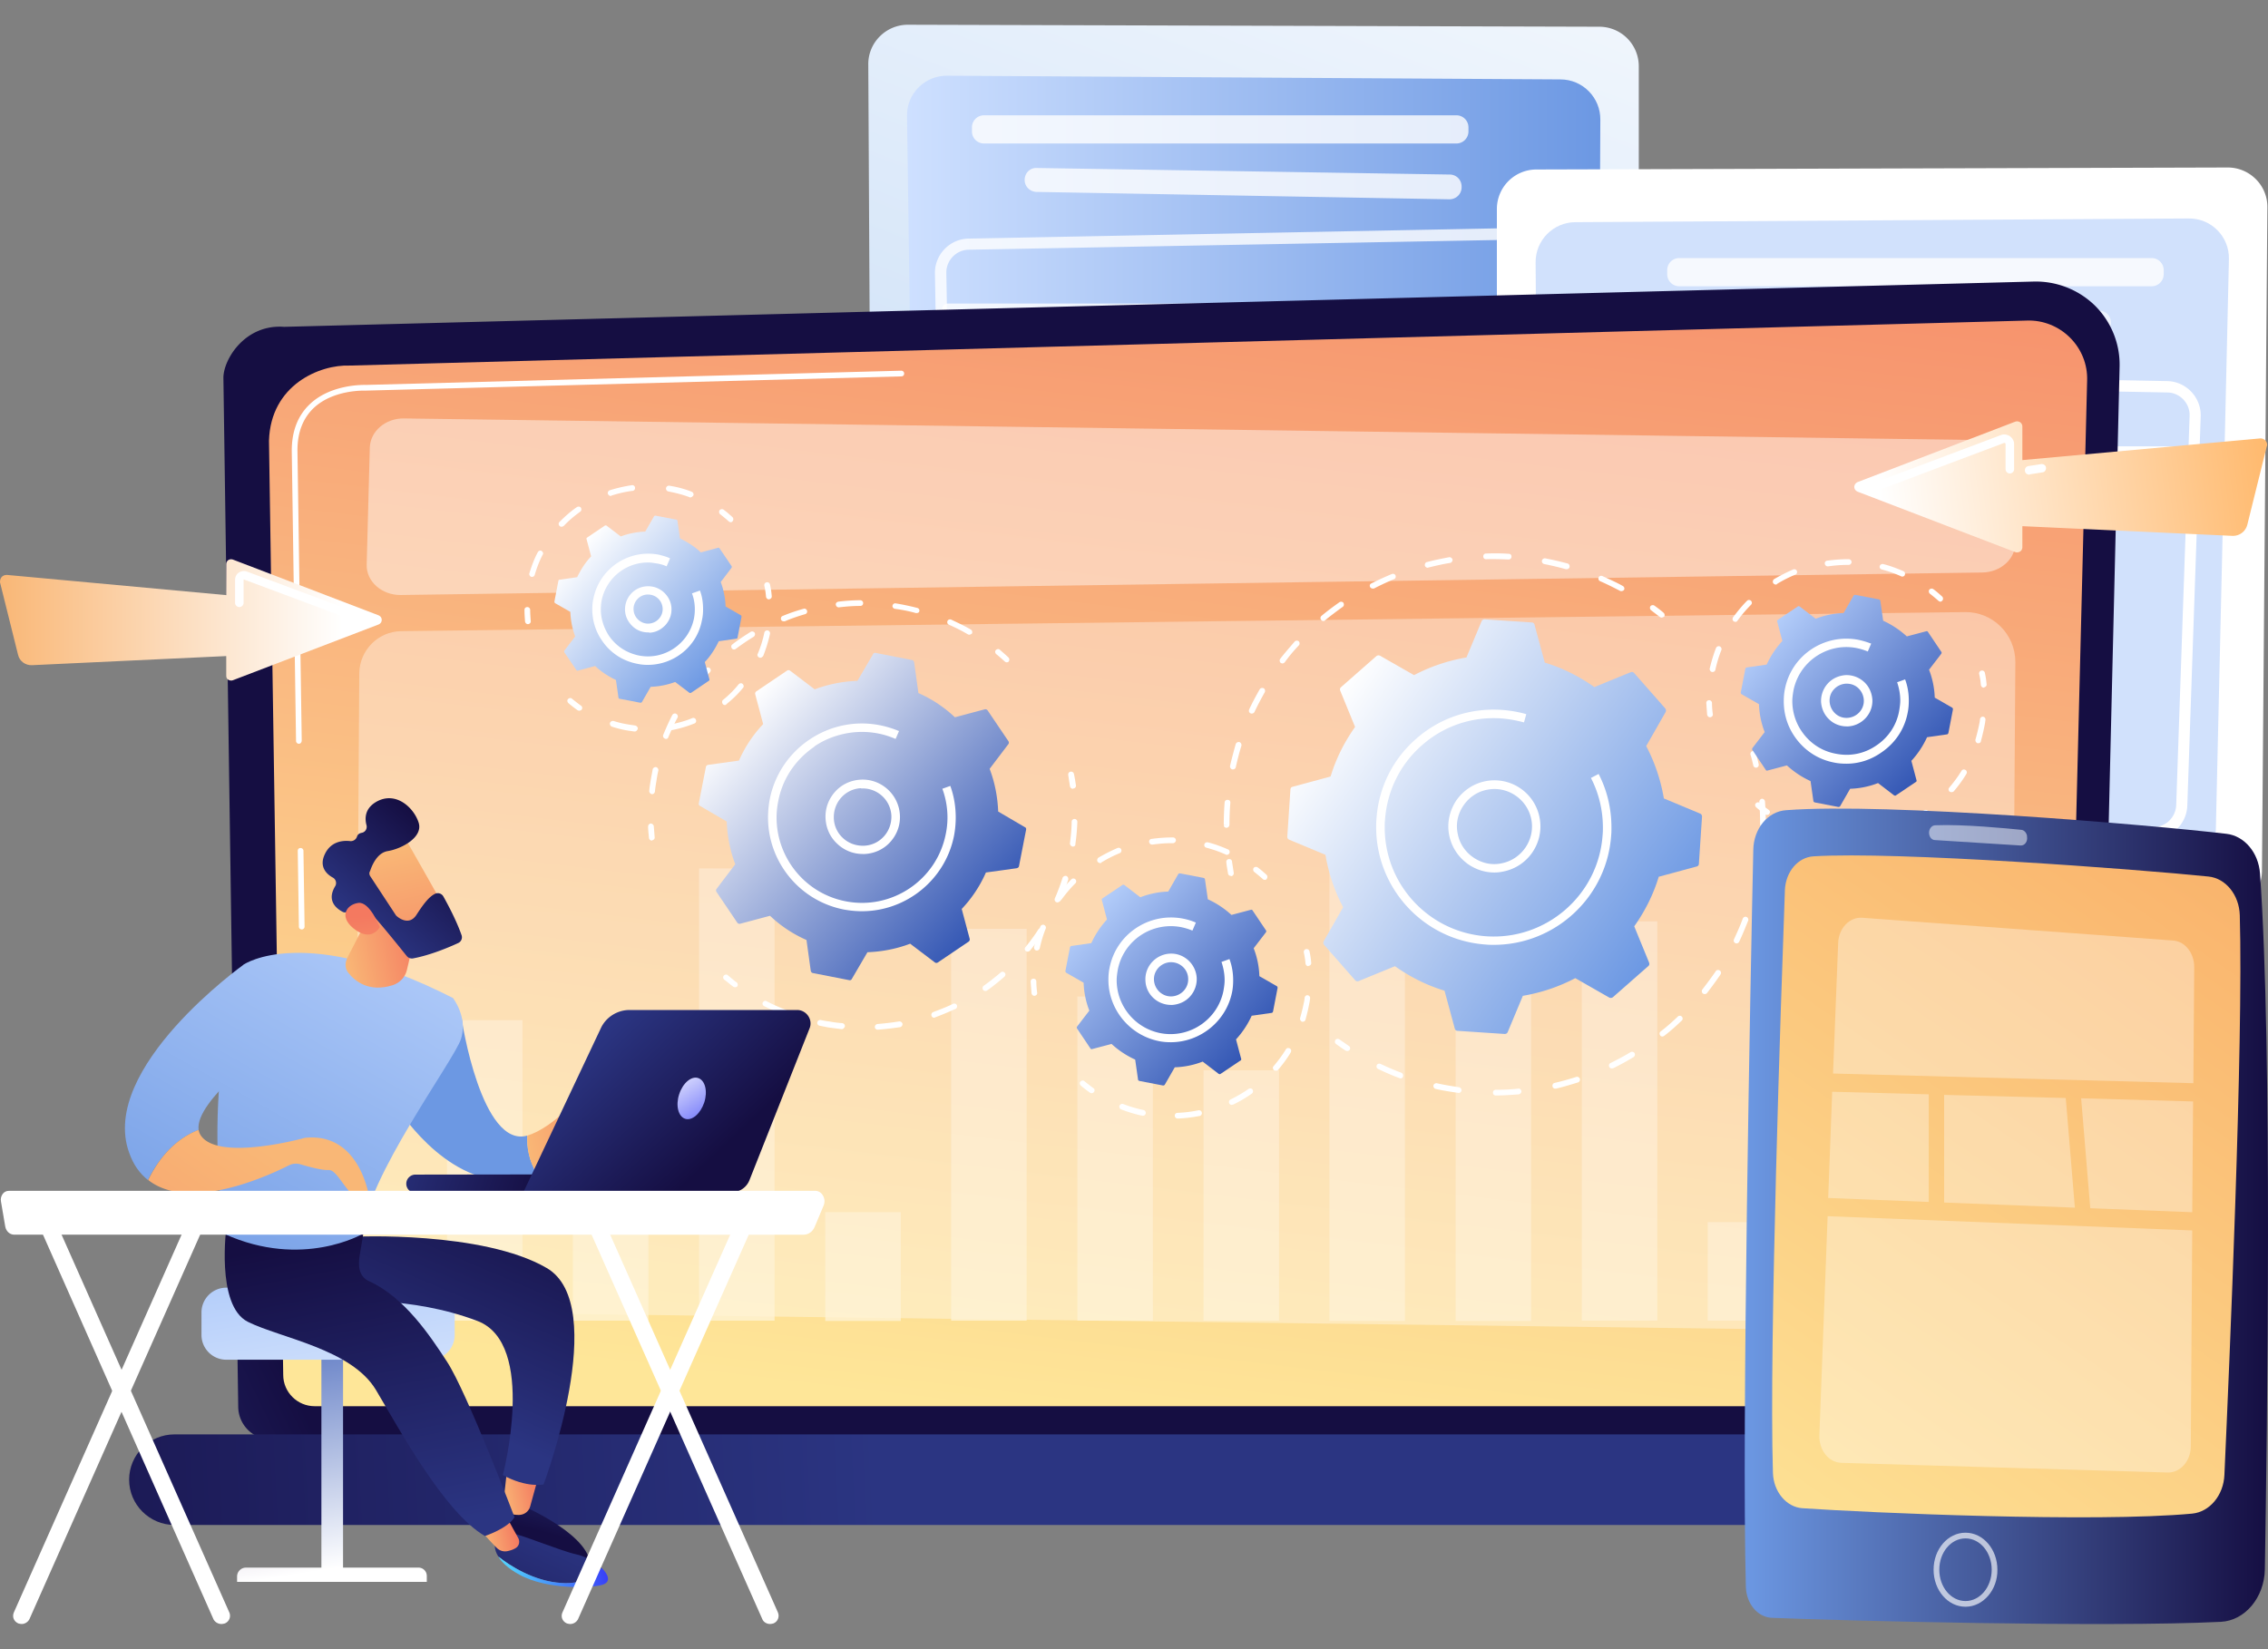 <svg xmlns="http://www.w3.org/2000/svg" width="550" height="400" fill="none"><rect width="100%" height="100%" fill="#808080" stroke="none"/><path fill="url(#a)" d="M221.546 274.773h166.265a9.58 9.58 0 0 0 9.601-9.602V16.085a9.58 9.58 0 0 0-9.601-9.601L220.165 6c-5.319 0-9.671 4.352-9.602 9.67l1.313 249.501c.069 5.319 4.352 9.602 9.67 9.602Z"/><path fill="url(#b)" d="m229.698 18.364 148.719.898c5.388 0 9.74 4.421 9.671 9.809l-1.036 223.528c0 5.319-4.283 9.602-9.533 9.671l-144.436 2.625c-5.388.069-9.878-4.214-9.947-9.602l-3.178-227.12c-.138-5.388 4.283-9.878 9.74-9.809Z"/><path fill="#fff" d="M235.707 30.867v1.036a2.918 2.918 0 0 0 2.901 2.901h114.596a2.92 2.92 0 0 0 2.902-2.9v-1.037a2.92 2.92 0 0 0-2.902-2.901H238.608a2.918 2.918 0 0 0-2.901 2.901ZM248.485 43.785c.069 1.52 1.312 2.693 2.832 2.763l100.159 1.795c1.658 0 2.971-1.312 2.971-2.9v-.208c0-1.589-1.244-2.901-2.901-2.901l-100.16-1.589c-1.658-.069-2.97 1.313-2.901 3.04ZM238.263 257.297c-4.49 0-8.22-3.661-8.289-8.151l-3.246-182.843c-.07-4.559 3.591-8.358 8.15-8.427l135.25-2.625a8.016 8.016 0 0 1 5.941 2.349c1.588 1.52 2.486 3.591 2.555 5.802l3.454 183.81a8.018 8.018 0 0 1-2.348 5.94c-1.52 1.589-3.661 2.487-5.872 2.556l-135.526 1.658c0-.069 0-.069-.069-.069Zm-8.772-191.063 3.246 182.843c.069 3.039 2.556 5.457 5.526 5.457h.069l135.526-1.658c1.52 0 2.901-.622 3.938-1.658 1.036-1.036 1.588-2.487 1.588-3.937l-3.454-183.81c0-1.45-.621-2.832-1.726-3.868a5.154 5.154 0 0 0-3.938-1.52L234.878 60.57c-3.039.069-5.457 2.625-5.387 5.664Z" opacity=".8"/><path fill="#fff" d="M377.449 76.388H229.835c-.76 0-1.382-.622-1.382-1.382 0-.76.622-1.381 1.382-1.381h147.614c.76 0 1.381.621 1.381 1.381s-.621 1.382-1.381 1.382Z" opacity=".8"/><path fill="url(#c)" d="M538.935 220.913H372.602a9.581 9.581 0 0 1-9.602-9.601v-160.6a9.581 9.581 0 0 1 9.602-9.602l167.646-.484c5.318 0 9.67 4.352 9.601 9.67l-1.312 161.016c-.069 5.318-4.352 9.601-9.602 9.601Z"/><path fill="#B3CDFA" d="m530.783 52.99-148.719.899c-5.388 0-9.74 4.42-9.671 9.808l1.037 135.043c0 5.319 4.282 9.601 9.532 9.671l144.437 2.624c5.388.069 9.877-4.213 9.947-9.601l3.177-138.565c.138-5.457-4.283-9.947-9.74-9.878Z" opacity=".6"/><path fill="#fff" d="M524.705 65.493v1.037a2.918 2.918 0 0 1-2.901 2.9H407.208a2.918 2.918 0 0 1-2.901-2.9v-1.037a2.918 2.918 0 0 1 2.901-2.9h114.596a2.918 2.918 0 0 1 2.901 2.9Z" opacity=".8"/><path fill="#fff" d="M511.927 78.41c-.069 1.52-1.313 2.695-2.833 2.764L408.935 82.97c-1.658 0-2.97-1.313-2.97-2.901v-.208c0-1.589 1.243-2.9 2.901-2.9l100.159-1.59c1.658-.069 2.971 1.313 2.902 3.04Z" opacity=".6"/><path fill="#fff" d="M522.149 203.437h-.069l-135.526-1.657c-2.21 0-4.283-.898-5.871-2.556-1.52-1.589-2.349-3.73-2.349-5.941l3.454-95.324c.069-2.21.967-4.282 2.556-5.802 1.588-1.52 3.73-2.349 5.94-2.349l135.25 2.625c4.559.07 8.22 3.868 8.151 8.427l-3.247 94.357c-.069 4.559-3.799 8.22-8.289 8.22ZM390.146 92.64a5.67 5.67 0 0 0-3.868 1.52 5.884 5.884 0 0 0-1.727 3.868l-3.454 95.324c0 1.451.553 2.902 1.589 3.938s2.417 1.658 3.937 1.658l135.526 1.657h.069c3.039 0 5.457-2.417 5.526-5.457l3.247-94.357c.069-3.039-2.418-5.595-5.457-5.595L390.215 92.64h-.069Z"/><path fill="#fff" d="M530.578 111.014H382.964c-.76 0-1.382-.621-1.382-1.381s.622-1.382 1.382-1.382h147.614c.76 0 1.381.622 1.381 1.382 0 .76-.621 1.381-1.381 1.381Z"/><path fill="url(#d)" d="M508.001 341.137c0 4.421-3.591 8.013-8.012 8.013H65.781c-4.421 0-8.013-3.592-8.013-8.013l-3.592-249.5c0-4.421 5.18-13.056 14.713-12.365l424.33-10.983a20.532 20.532 0 0 1 14.851 5.871c3.938 3.938 6.079 9.257 5.941 14.783l-6.01 252.194Z"/><path fill="url(#e)" d="M500.128 333.47c0 4.144-3.385 7.598-7.599 7.598H76.281c-4.145 0-7.599-3.385-7.599-7.598l-3.454-226.568c.415-13.608 12.365-18.512 19.618-18.236l406.716-10.913c3.868-.139 7.668 1.381 10.431 4.144 2.763 2.763 4.282 6.493 4.144 10.43l-6.009 241.143Z"/><path fill="#fff" d="M73.172 225.436a.692.692 0 0 1-.69-.691l-.277-18.374c0-.414.276-.691.69-.691.346 0 .692.277.692.691l.276 18.374a.692.692 0 0 1-.69.691ZM72.48 180.398a.692.692 0 0 1-.69-.69l-1.036-70.388c0-4.697 1.45-8.496 4.352-11.26 5.18-4.973 13.262-4.697 13.608-4.697l129.861-3.453c.346 0 .691.276.691.69 0 .415-.276.691-.691.691l-129.93 3.454c-.346 0-7.875-.276-12.641 4.283-2.556 2.486-3.869 5.871-3.869 10.223l1.036 70.319c0 .483-.276.828-.69.828Z"/><path fill="url(#f)" d="M532.317 369.872H42.295c-6.01 0-10.983-4.904-10.983-10.983 0-6.009 4.905-10.983 10.983-10.983h489.953c6.009 0 10.983 4.905 10.983 10.983 0 6.079-4.905 10.983-10.914 10.983Z"/><g fill="#fff" opacity=".6"><path d="m476.573 148.461-379.294 4.628c-5.595.069-10.085 4.628-10.154 10.223l-.967 154.729 401.467 5.112 1.105-162.604c0-6.7-5.457-12.157-12.157-12.088Z" opacity=".6"/><path d="M126.705 247.446H108.4v72.874h18.305v-72.874ZM157.237 272.521h-18.305v47.8h18.305v-47.8ZM187.836 210.628h-18.305V320.32h18.305V210.628ZM218.438 294.002h-18.305v26.387h18.305v-26.387ZM248.969 225.273h-18.305v95.048h18.305v-95.048ZM279.569 241.713h-18.305v78.607h18.305v-78.607ZM310.17 259.603h-18.305v60.717h18.305v-60.717ZM340.701 188.456h-18.305V320.39h18.305V188.456ZM371.301 202.409h-18.305V320.39h18.305V202.409ZM401.903 223.477h-18.305v96.843h18.305v-96.843ZM432.434 296.42h-18.305v23.9h18.305v-23.9ZM463.034 249.933h-18.305v70.387h18.305v-70.387Z" opacity=".8"/><path d="M480.718 106.74 97.97 101.49c-4.49-.069-8.15 3.108-8.288 7.046l-.76 28.39c-.138 4.075 3.66 7.46 8.289 7.391l383.507-5.457c4.42-.069 8.012-3.247 8.012-7.184v-17.614c-.069-4.007-3.592-7.253-8.012-7.322Z" opacity=".75"/></g><path fill="#fff" d="M425.871 186.2c-.345 0-.621-.207-.69-.552-.208-.898-.415-1.796-.691-2.625-.069-.346.138-.76.483-.829.346-.138.76.138.829.483.277.898.484 1.796.691 2.694.069.346-.138.76-.553.829h-.069ZM362.737 265.706c-.414 0-.691-.276-.691-.691 0-.414.277-.691.691-.691 1.796 0 3.661-.069 5.457-.276.414-.069.691.276.76.622a.81.81 0 0 1-.622.76c-1.865.138-3.73.276-5.595.276Zm-8.98-.622h-.069c-1.865-.276-3.73-.552-5.526-.967-.345-.069-.622-.483-.552-.829.069-.345.483-.621.828-.552 1.796.414 3.592.69 5.388.967a.808.808 0 0 1 .622.76c-.069.345-.345.621-.691.621Zm23.417-1.036c-.346 0-.622-.207-.691-.553-.069-.345.138-.759.484-.828a65.325 65.325 0 0 0 5.249-1.451c.346-.138.76.069.898.414.138.346-.069.76-.414.898-1.796.553-3.592 1.106-5.388 1.52-.069-.069-.069 0-.138 0Zm-37.508-2.487c-.069 0-.138 0-.276-.069-1.727-.621-3.454-1.381-5.181-2.21-.346-.138-.484-.553-.346-.898.139-.346.553-.484.898-.346 1.658.76 3.316 1.52 5.043 2.142.345.138.553.552.414.898 0 .276-.276.483-.552.483Zm51.185-2.417c-.277 0-.484-.138-.622-.415-.138-.345 0-.76.345-.898 1.658-.829 3.247-1.658 4.836-2.625.345-.207.76-.069.967.208.207.345.069.759-.207.967a67.737 67.737 0 0 1-4.905 2.694c-.207.069-.345.069-.414.069Zm12.295-7.737c-.207 0-.414-.069-.552-.276-.208-.276-.208-.76.138-.967 1.45-1.105 2.832-2.349 4.144-3.592a.668.668 0 0 1 .967 0 .667.667 0 0 1 0 .967c-1.381 1.312-2.763 2.556-4.213 3.661-.208.138-.346.207-.484.207Zm10.223-10.292c-.138 0-.276-.069-.414-.138-.276-.207-.346-.691-.138-.967 1.105-1.451 2.21-2.901 3.246-4.421.207-.345.622-.414.967-.207.346.207.415.621.208.967a96.135 96.135 0 0 1-3.316 4.559.784.784 0 0 1-.553.207Zm7.737-12.295c-.069 0-.207 0-.277-.07-.345-.138-.483-.552-.345-.897.76-1.658 1.52-3.316 2.141-5.043.139-.345.553-.553.898-.414.346.138.553.552.415.898-.691 1.726-1.382 3.453-2.211 5.18a.726.726 0 0 1-.621.346Zm4.766-13.746h-.138c-.346-.07-.622-.484-.553-.829.415-1.796.76-3.592.967-5.388a.81.81 0 0 1 .76-.622.81.81 0 0 1 .622.76 71.05 71.05 0 0 1-1.036 5.526c0 .345-.277.553-.622.553Zm1.658-14.437c-.415 0-.691-.277-.691-.691 0-1.865-.069-3.661-.207-5.457a.81.81 0 0 1 .621-.76c.415 0 .691.277.76.622.138 1.796.208 3.661.208 5.526 0 .414-.346.76-.691.76ZM326.679 254.93c-.138 0-.276-.069-.414-.138-.76-.483-1.52-1.036-2.28-1.589-.276-.207-.345-.621-.138-.967.207-.276.622-.345.967-.138.76.553 1.52 1.036 2.28 1.589.345.207.414.622.207.967-.207.207-.415.276-.622.276ZM298.497 212.449c-.346 0-.622-.207-.691-.552-.138-.898-.345-1.865-.415-2.763-.069-.346.208-.76.622-.76.346-.069.76.207.76.622l.414 2.693c.069.346-.207.76-.552.829-.069-.069-.069-.069-.138-.069ZM297.46 200.775c-.414 0-.69-.276-.69-.621h.69l-.69-.069c0-1.865.069-3.661.207-5.457a.66.66 0 0 1 .76-.622c.414 0 .69.345.621.76a66.757 66.757 0 0 0-.207 5.25c0 .414-.345.759-.691.759Zm1.52-14.16h-.138c-.346-.069-.622-.484-.553-.829.415-1.796.898-3.592 1.382-5.319.138-.345.483-.552.898-.483.345.138.552.483.483.898-.552 1.727-.967 3.454-1.381 5.249-.069.277-.346.484-.691.484Zm4.559-13.539c-.069 0-.207 0-.276-.069-.346-.138-.484-.552-.346-.898.76-1.658 1.658-3.315 2.556-4.904.207-.346.622-.415.967-.276.345.207.415.621.276.967a78.44 78.44 0 0 0-2.486 4.766.76.76 0 0 1-.691.414Zm7.46-12.157c-.138 0-.276-.069-.414-.138-.277-.207-.346-.691-.138-.967 1.105-1.451 2.348-2.832 3.522-4.214a.74.74 0 0 1 .967-.069.738.738 0 0 1 .069.967c-1.243 1.313-2.417 2.694-3.453 4.145-.138.138-.346.276-.553.276Zm9.947-10.292c-.207 0-.415-.069-.553-.277-.276-.276-.207-.759.069-.967 1.382-1.174 2.902-2.279 4.352-3.315.346-.207.76-.138.967.138.207.345.138.76-.138.967a100.23 100.23 0 0 0-4.283 3.246c-.069.139-.276.208-.414.208Zm72.253-7.253c-.138 0-.207 0-.345-.069-1.589-.829-3.247-1.658-4.836-2.349-.345-.138-.483-.552-.345-.898.138-.345.552-.483.898-.345 1.658.76 3.385 1.519 4.973 2.417.346.208.484.622.277.967a.876.876 0 0 1-.622.277Zm-60.303-.622a.726.726 0 0 1-.622-.345c-.207-.346-.069-.76.277-.898a79.284 79.284 0 0 1 4.973-2.28c.345-.138.76 0 .898.346.138.345 0 .759-.345.898a62.885 62.885 0 0 0-4.905 2.279h-.276Zm47.04-4.697h-.207a71.756 71.756 0 0 0-5.25-1.243.717.717 0 0 1-.552-.829.716.716 0 0 1 .829-.553c1.796.345 3.592.76 5.388 1.243.345.07.552.484.483.829-.069.346-.345.553-.691.553Zm-33.708-.345c-.277 0-.622-.208-.691-.553-.069-.345.138-.76.483-.829 1.796-.483 3.592-.829 5.388-1.174.346-.069.76.207.829.552.069.346-.207.76-.552.829-1.796.277-3.523.691-5.25 1.106-.069 0-.138.069-.207.069Zm19.617-2.004c-1.796-.069-3.661-.138-5.457-.069-.414 0-.691-.276-.691-.69 0-.415.277-.691.691-.691 1.796-.069 3.661-.069 5.526.069.415 0 .691.345.622.76 0 .345-.346.621-.691.621ZM402.937 149.798c-.138 0-.276-.069-.414-.138-.691-.553-1.451-1.106-2.141-1.658-.277-.207-.346-.691-.138-.967.207-.277.69-.346.967-.138.759.552 1.519 1.105 2.21 1.726.276.208.345.691.138.968-.207.069-.414.207-.622.207Z"/><path fill="url(#g)" d="M396.308 163.267c-.208-.276-.553-.345-.898-.207l-8.773 3.592c-3.592-2.556-7.667-4.628-12.019-5.94l-2.487-9.187c-.069-.346-.345-.553-.69-.553l-11.398-.76c-.345 0-.622.138-.76.484l-3.661 8.772a42.505 42.505 0 0 0-12.71 4.283l-8.22-4.697a.85.85 0 0 0-.898.069l-8.565 7.529c-.276.207-.345.553-.207.898l3.592 8.773c-2.556 3.592-4.628 7.667-5.941 12.019l-9.187 2.487c-.345.069-.552.345-.552.69l-.76 11.398c0 .345.138.621.483.76l8.773 3.661a42.47 42.47 0 0 0 4.283 12.709l-4.698 8.22a.848.848 0 0 0 .07.898l7.529 8.566c.207.276.552.345.898.207l8.772-3.592c3.592 2.556 7.668 4.628 12.019 5.941l2.487 9.187c.069.345.346.552.691.552l11.397.76c.346 0 .622-.138.76-.484l3.661-8.772a42.495 42.495 0 0 0 12.71-4.283l8.22 4.697a.85.85 0 0 0 .898-.069l8.565-7.529c.277-.207.346-.553.208-.898l-3.592-8.773c2.556-3.591 4.628-7.667 5.94-12.019l9.187-2.486c.346-.069.553-.346.553-.691l.76-11.398c0-.345-.138-.621-.484-.759l-8.772-3.661a42.495 42.495 0 0 0-4.283-12.71l4.697-8.22a.85.85 0 0 0-.069-.898l-7.529-8.566Z"/><path fill="#fff" d="M362.391 211.62c-2.279 0-4.421-.69-6.355-2.003-2.418-1.727-4.075-4.213-4.628-7.184-.553-2.901.138-5.871 1.796-8.358 1.727-2.417 4.214-4.075 7.184-4.628 6.079-1.105 11.881 2.901 12.986 8.98 1.105 6.079-2.901 11.881-8.98 12.986a9.38 9.38 0 0 1-2.003.207Zm-1.589-20.101c-2.417.415-4.49 1.796-5.871 3.8-1.382 2.003-1.934 4.42-1.451 6.769.415 2.418 1.796 4.49 3.799 5.871 2.004 1.382 4.421 1.935 6.77 1.451 4.904-.898 8.22-5.664 7.322-10.569-.898-4.904-5.664-8.22-10.569-7.322Z"/><path fill="#fff" d="M362.253 229.166c-.622 0-1.313 0-1.934-.07-15.059-1.036-26.594-13.607-26.594-28.459 0-.621 0-1.312.069-1.934.483-7.598 3.937-14.575 9.67-19.548 5.734-5.043 13.056-7.46 20.654-6.977 2.003.138 4.075.484 6.009 1.036l-.552 2.004c-1.796-.484-3.661-.829-5.526-.967-7.046-.484-13.884 1.795-19.203 6.493-5.319 4.628-8.496 11.121-8.98 18.166-.069.622-.069 1.175-.069 1.796 0 13.816 10.707 25.42 24.66 26.387 14.575.967 27.216-10.085 28.183-24.591.069-.621.069-1.174.069-1.796 0-4.144-.967-8.289-2.901-12.019l1.865-.967c2.072 4.007 3.108 8.427 3.108 12.986 0 .622 0 1.313-.069 1.935-1.036 14.989-13.608 26.525-28.459 26.525ZM260.159 191.312c-.345 0-.621-.276-.69-.621l-.415-2.694c-.069-.346.138-.76.553-.829.345-.069.76.138.829.552.207.898.345 1.866.483 2.763.069.346-.207.76-.622.76-.069.069-.069.069-.138.069ZM212.841 249.75c-.345 0-.691-.276-.691-.622 0-.414.277-.69.622-.759a68.504 68.504 0 0 0 5.25-.622c.345-.069.76.207.829.553.069.345-.208.759-.553.828a77.19 77.19 0 0 1-5.457.622Zm-8.703-.138h-.07c-1.105-.138-2.21-.276-3.246-.414l-2.072-.415a.716.716 0 0 1-.553-.829.715.715 0 0 1 .829-.552c.691.138 1.381.276 2.072.345 1.036.207 2.142.345 3.178.414a.752.752 0 0 1 .621.76c-.138.415-.414.691-.759.691Zm22.38-2.763a.664.664 0 0 1-.622-.484c-.138-.345.069-.759.415-.898 1.658-.621 3.315-1.243 4.835-2.003.345-.138.76 0 .898.346.138.345 0 .759-.345.898a76.546 76.546 0 0 1-4.974 2.072c-.069.069-.138.069-.207.069Zm-35.988-.553c-.069 0-.139 0-.277-.069-1.657-.621-3.315-1.381-4.973-2.21-.345-.207-.484-.622-.276-.898.207-.345.621-.484.898-.276a43.05 43.05 0 0 0 4.835 2.141c.345.138.552.553.414.898-.138.276-.345.414-.621.414Zm48.422-5.94c-.208 0-.415-.069-.553-.276-.207-.346-.138-.76.138-.968a66.294 66.294 0 0 0 4.145-3.246c.276-.276.69-.207.967.069.276.276.207.691-.069.967-1.382 1.174-2.763 2.349-4.283 3.385-.069.069-.207.069-.345.069Zm10.223-9.533c-.138 0-.277-.069-.415-.138-.276-.207-.345-.69-.069-.967 1.105-1.381 2.142-2.763 3.109-4.282.207-.346.621-.415.967-.208.345.208.414.622.207.967-.967 1.52-2.072 2.971-3.178 4.352-.207.207-.414.276-.621.276Zm7.253-11.95c-.069 0-.208 0-.277-.069-.345-.138-.483-.552-.345-.898a52.846 52.846 0 0 0 1.865-4.973c.138-.345.484-.553.898-.484.345.139.553.484.483.898a64.026 64.026 0 0 1-1.865 5.112c-.207.207-.483.414-.759.414Zm3.73-13.538h-.069a.81.81 0 0 1-.622-.76c.207-1.727.414-3.523.414-5.25 0-.414.346-.691.691-.691.415 0 .691.346.691.691-.069 1.796-.207 3.592-.484 5.388.069.414-.276.622-.621.622ZM178.235 239.458c-.138 0-.276-.069-.414-.138-.76-.553-1.451-1.175-2.211-1.727-.276-.276-.345-.691-.069-.967.276-.276.691-.346.967-.069.691.552 1.382 1.174 2.142 1.727.276.207.345.69.138.967a.786.786 0 0 1-.553.207ZM158.066 203.884c-.345 0-.622-.277-.691-.622-.069-.898-.207-1.865-.207-2.763 0-.414.276-.691.622-.76a.81.81 0 0 1 .759.622l.208 2.694c.069.345-.208.691-.622.76 0 .069 0 .069-.069.069ZM158.134 192.625h-.069a.81.81 0 0 1-.622-.76c.069-.829.208-1.727.346-2.556.138-.898.345-1.796.483-2.694.069-.345.484-.622.829-.553.346.07.622.484.553.829-.207.829-.346 1.727-.484 2.625-.138.829-.276 1.658-.345 2.487-.069.345-.346.622-.691.622Zm3.385-13.401c-.069 0-.138 0-.276-.069-.346-.138-.553-.553-.415-.898.691-1.658 1.382-3.247 2.21-4.835.208-.346.622-.484.968-.277.345.208.483.622.276.967-.829 1.52-1.52 3.109-2.211 4.698-.069.276-.276.414-.552.414Zm6.769-11.95c-.138 0-.276-.069-.414-.138-.277-.207-.346-.691-.138-.967 1.105-1.382 2.21-2.763 3.453-4.076a.668.668 0 0 1 .967 0 .667.667 0 0 1 0 .967c-1.174 1.244-2.279 2.625-3.384 3.938-.069.207-.277.276-.484.276Zm9.74-9.74c-.207 0-.415-.069-.553-.276-.207-.276-.207-.76.138-.967 1.382-1.105 2.902-2.072 4.421-3.039.346-.208.76-.069.967.207.208.345.069.76-.207.967a58.347 58.347 0 0 0-4.283 2.901.745.745 0 0 1-.483.207Zm57.056-3.592c-.138 0-.207 0-.345-.069a41.55 41.55 0 0 0-4.628-2.348c-.346-.138-.484-.553-.346-.898.139-.346.553-.484.898-.346 1.589.76 3.247 1.52 4.767 2.418.345.207.414.622.276.967-.207.138-.415.276-.622.276Zm-45.037-3.246c-.276 0-.553-.138-.622-.415-.138-.345 0-.759.415-.898a43.624 43.624 0 0 1 5.042-1.727c.346-.138.76.139.829.484.138.345-.138.76-.483.829-1.658.483-3.316 1.036-4.905 1.727h-.276Zm32.258-2.003h-.207a35.262 35.262 0 0 0-4.697-.967l-.415-.07c-.345-.069-.621-.414-.552-.759.069-.346.414-.622.76-.553l.414.069a60.33 60.33 0 0 1 4.835 1.036c.346.069.622.484.484.829 0 .207-.276.415-.622.415Zm-18.926-1.382c-.346 0-.622-.276-.691-.622-.069-.345.207-.69.621-.759 1.727-.208 3.523-.346 5.319-.346.346 0 .691.277.691.691 0 .414-.276.691-.691.691-1.727 0-3.453.138-5.18.345h-.069ZM244.135 160.643a.744.744 0 0 1-.484-.208c-.691-.621-1.381-1.243-2.072-1.795-.276-.277-.345-.691-.069-.968.276-.276.691-.345.967-.069.691.622 1.451 1.244 2.072 1.865a.74.74 0 0 1 .069.967c-.069.139-.276.208-.483.208Z"/><path fill="url(#h)" d="M239.506 172.316a.657.657 0 0 0-.691-.276l-7.253 1.934a30.857 30.857 0 0 0-8.842-5.871l-1.036-7.46c-.069-.277-.207-.484-.483-.553l-8.842-1.727c-.276-.069-.552.069-.622.276l-3.799 6.494c-3.592.138-7.114.828-10.361 2.072l-6.01-4.559a.627.627 0 0 0-.69 0l-7.46 5.042a.657.657 0 0 0-.277.691l1.934 7.253a30.877 30.877 0 0 0-5.871 8.842l-7.46 1.036c-.277.069-.484.207-.553.483l-1.727 8.842c-.069.276.069.553.277.622l6.493 3.799c.138 3.592.829 7.115 2.072 10.361l-4.559 6.01a.627.627 0 0 0 0 .69l5.042 7.461a.658.658 0 0 0 .691.276l7.253-1.934a30.857 30.857 0 0 0 8.842 5.871l1.036 7.46c.069.277.207.484.483.553l8.842 1.727c.276.069.553-.069.622-.276l3.799-6.494c3.592-.138 7.115-.828 10.361-2.072l6.01 4.559a.628.628 0 0 0 .691 0l7.46-5.042a.657.657 0 0 0 .276-.691l-1.934-7.253a30.836 30.836 0 0 0 5.871-8.842l7.46-1.036c.277-.069.484-.207.553-.483l1.727-8.842c.069-.276-.069-.553-.276-.622l-6.493-3.799c-.139-3.592-.829-7.115-2.073-10.361l4.559-6.01a.627.627 0 0 0 0-.69l-5.042-7.461Z"/><path fill="#fff" d="M209.182 207.13a8.888 8.888 0 0 1-6.009-2.348c-1.796-1.589-2.832-3.799-2.971-6.217-.138-2.418.691-4.697 2.28-6.493 1.589-1.796 3.799-2.832 6.217-2.97 4.973-.277 9.256 3.591 9.532 8.565.138 2.418-.691 4.697-2.279 6.493-1.589 1.796-3.8 2.832-6.217 2.97h-.553Zm-.414-16.992.069 1.036a6.831 6.831 0 0 0-4.835 2.279c-1.244 1.382-1.865 3.178-1.796 5.043a6.831 6.831 0 0 0 2.279 4.835c1.382 1.243 3.178 1.865 5.043 1.796a6.833 6.833 0 0 0 4.835-2.279c1.243-1.382 1.865-3.178 1.796-5.043-.207-3.868-3.523-6.769-7.322-6.562l-.069-1.105Z"/><path fill="#fff" d="M209.043 221.014c-1.451 0-2.901-.138-4.421-.414-10.845-2.141-18.374-11.674-18.374-22.311 0-1.451.138-2.902.415-4.421a22.722 22.722 0 0 1 9.67-14.506c5.043-3.385 11.121-4.628 17.062-3.454.138 0 .276.069.345.069 1.312.277 2.625.691 3.868 1.175.138.069.277.138.415.138l-.829 1.934c-1.313-.553-2.763-1.036-4.214-1.313a20.529 20.529 0 0 0-9.394.346 20.36 20.36 0 0 0-5.871 2.625l-.07.069a.148.148 0 0 0-.138.138c-4.559 3.108-7.736 7.736-8.772 13.193a19.684 19.684 0 0 0-.415 4.007c0 9.67 6.839 18.374 16.717 20.308 11.19 2.21 22.104-5.112 24.314-16.302.276-1.312.415-2.694.415-4.006 0-2.349-.415-4.767-1.244-6.977l1.934-.691c.898 2.487 1.313 5.043 1.313 7.668 0 1.45-.138 2.97-.415 4.42-2.141 10.776-11.673 18.305-22.311 18.305ZM481.064 166.79c-.346 0-.622-.276-.691-.622a18.06 18.06 0 0 0-.415-2.693c-.069-.346.139-.76.553-.829.345-.069.76.138.829.552.207.898.345 1.865.414 2.763.069.346-.207.691-.621.76 0 .069 0 .069-.069.069ZM449.359 203.815a.692.692 0 0 1-.691-.691c0-.414.276-.691.691-.691a31.468 31.468 0 0 0 5.042-.621c.345-.069.76.138.829.552.069.346-.138.76-.553.829a65.89 65.89 0 0 1-5.318.622s.069 0 0 0Zm-8.359-.691h-.138c-1.727-.345-3.454-.898-5.111-1.52-.346-.138-.553-.552-.415-.898.138-.345.553-.552.898-.414a30.737 30.737 0 0 0 4.905 1.451.716.716 0 0 1 .552.828c-.138.277-.414.553-.691.553Zm21.483-2.694c-.276 0-.484-.138-.622-.414-.138-.346 0-.76.346-.898 1.519-.76 2.97-1.589 4.351-2.556.346-.207.76-.138.967.138.208.345.139.76-.138.967a30.374 30.374 0 0 1-4.559 2.694c-.138.069-.207.069-.345.069Zm10.776-8.289c-.139 0-.346-.069-.484-.138-.276-.276-.345-.691-.069-.967 1.105-1.313 2.141-2.694 2.97-4.076.208-.345.622-.414.967-.207.346.207.415.622.208.967-.898 1.52-2.004 2.971-3.109 4.283-.138.069-.345.138-.483.138Zm6.493-11.881h-.207c-.346-.138-.553-.483-.484-.898a49.63 49.63 0 0 0 1.036-4.352c0-.207.069-.414.069-.621.069-.346.415-.622.76-.553.345.069.622.415.553.76 0 .207-.069.414-.069.622a54.263 54.263 0 0 1-1.037 4.559c0 .276-.276.483-.621.483ZM428.497 197.667c-.138 0-.277-.069-.415-.138-.759-.553-1.519-1.106-2.21-1.727-.276-.277-.345-.691-.069-.967.276-.277.691-.346.967-.069.691.552 1.381 1.105 2.141 1.657.346.208.415.622.138.967-.069.139-.345.277-.552.277ZM414.681 173.974c-.345 0-.622-.276-.691-.622-.069-.898-.138-1.865-.207-2.832 0-.414.277-.69.691-.69.345 0 .691.276.691.69 0 .898.069 1.796.207 2.694.069.346-.207.691-.622.76h-.069ZM415.303 162.991h-.138c-.346-.069-.622-.484-.553-.829.415-1.727.898-3.385 1.52-4.974.138-.345.552-.552.898-.414.345.138.552.553.414.898-.621 1.52-1.105 3.177-1.45 4.766-.069.346-.346.553-.691.553Zm5.526-12.157c-.138 0-.276-.07-.414-.139-.277-.207-.346-.621-.139-.967 1.037-1.381 2.142-2.763 3.385-4.006a.668.668 0 0 1 .967 0 .668.668 0 0 1 0 .967 33.739 33.739 0 0 0-3.246 3.799.571.571 0 0 1-.553.346Zm9.809-9.049a.823.823 0 0 1-.622-.346c-.207-.345-.069-.76.207-.967a41.55 41.55 0 0 1 4.628-2.348c.346-.138.76 0 .898.345s0 .76-.345.898a30.529 30.529 0 0 0-4.49 2.28c-.069.138-.138.138-.276.138Zm30.669-1.934c-.069 0-.207 0-.276-.07a29.282 29.282 0 0 0-4.697-1.657c-.346-.069-.622-.484-.484-.829.069-.346.484-.553.829-.484 1.658.415 3.316 1.036 4.905 1.727.345.138.483.553.345.898-.069.276-.345.415-.622.415Zm-18.098-2.487c-.345 0-.621-.276-.69-.622-.069-.345.207-.76.621-.76 1.589-.207 3.178-.345 4.697-.345h.484c.414 0 .691.345.691.691 0 .345-.346.69-.691.69h-.414c-1.52 0-3.04.139-4.559.346h-.139ZM470.562 145.929a.745.745 0 0 1-.483-.207c-.691-.622-1.382-1.174-2.072-1.727-.277-.207-.346-.691-.138-.967.207-.276.69-.345.967-.138.759.553 1.45 1.174 2.141 1.796a.74.74 0 0 1 .069.967c-.138.138-.276.276-.484.276Z"/><path fill="url(#i)" d="M467.523 153.251a.332.332 0 0 0-.414-.138l-4.697 1.243a21.812 21.812 0 0 0-5.734-3.799l-.69-4.835c0-.138-.139-.276-.346-.346l-5.733-1.105c-.138 0-.345.069-.414.207l-2.418 4.214a20.382 20.382 0 0 0-6.769 1.382l-3.869-2.971c-.138-.069-.345-.138-.483 0l-4.836 3.247a.332.332 0 0 0-.138.414l1.244 4.697a21.787 21.787 0 0 0-3.799 5.734l-4.836.69c-.138 0-.276.139-.345.346l-1.105 5.733c0 .138.069.345.207.415l4.213 2.417c.07 2.349.553 4.628 1.382 6.77l-2.97 3.868c-.069.138-.138.345 0 .483l3.246 4.836c.069.138.277.207.415.138l4.697-1.244a21.801 21.801 0 0 0 5.733 3.8l.691 4.835c0 .138.138.276.345.345l5.734 1.105c.138 0 .345-.069.414-.207l2.418-4.213a20.387 20.387 0 0 0 6.769-1.382l3.868 2.97c.138.069.346.139.484 0l4.835-3.246c.138-.069.207-.276.138-.415l-1.243-4.697a21.823 21.823 0 0 0 3.799-5.733l4.835-.691c.138 0 .277-.138.346-.345l1.105-5.733c0-.139-.069-.346-.207-.415l-4.214-2.418a20.411 20.411 0 0 0-1.381-6.769l2.97-3.868c.069-.138.138-.346 0-.484l-3.247-4.835Z"/><path fill="#fff" d="M447.836 176.184c-1.52 0-3.039-.553-4.145-1.589-1.243-1.105-1.934-2.625-2.072-4.282a6.306 6.306 0 0 1 1.589-4.49c1.105-1.244 2.625-1.934 4.282-2.073a6.306 6.306 0 0 1 4.49 1.589c1.244 1.105 1.934 2.625 2.073 4.283.207 3.454-2.487 6.355-5.872 6.562h-.345Zm0-10.361h-.207a4.28 4.28 0 0 0-2.902 1.381c-.759.829-1.105 1.865-1.036 2.97a4.281 4.281 0 0 0 1.382 2.902c.829.759 1.865 1.105 2.97 1.036 2.28-.138 4.076-2.073 3.937-4.352a4.28 4.28 0 0 0-1.381-2.901c-.76-.691-1.727-1.036-2.763-1.036Z"/><path fill="#fff" d="M447.767 185.233c-.967 0-2.003-.069-2.97-.276-4.007-.76-7.391-3.04-9.671-6.424-1.727-2.556-2.556-5.457-2.556-8.428 0-.967.069-2.003.277-2.97 1.588-8.22 9.601-13.539 17.821-11.95.967.207 1.934.484 2.832.829.069 0 .138.069.276.069l-.828 1.934a15.377 15.377 0 0 0-2.694-.829c-3.869-.76-7.599.277-10.5 2.487a13.084 13.084 0 0 0-4.835 7.805c-.138.829-.276 1.727-.276 2.556 0 2.556.759 5.112 2.21 7.253 1.934 2.901 4.904 4.905 8.358 5.526 3.454.691 6.908 0 9.809-2.003 2.901-1.934 4.904-4.904 5.526-8.358.138-.829.276-1.727.276-2.556 0-1.52-.276-2.97-.76-4.421l1.934-.691c.622 1.658.898 3.385.898 5.112 0 .967-.069 2.003-.276 2.97-.76 4.007-3.039 7.391-6.424 9.671-2.556 1.796-5.457 2.694-8.427 2.694ZM317.284 234.346c-.345 0-.621-.277-.69-.622a18.316 18.316 0 0 0-.415-2.694c-.069-.345.138-.76.553-.829.345-.069.76.138.829.553.207.898.345 1.865.414 2.763.069.345-.207.69-.622.76-.069 0-.069.069-.069.069ZM285.578 271.301a.693.693 0 0 1-.691-.691c0-.415.277-.691.691-.691a31.467 31.467 0 0 0 5.043-.621c.345-.07.759.138.828.552.07.345-.138.76-.552.829a34.923 34.923 0 0 1-5.319.622Zm-8.427-.691h-.138c-1.727-.345-3.454-.898-5.112-1.52-.345-.138-.553-.552-.414-.898.138-.345.552-.552.898-.414a30.589 30.589 0 0 0 4.904 1.45.717.717 0 0 1 .553.829c-.069.346-.346.553-.691.553Zm21.551-2.625c-.276 0-.483-.138-.621-.414-.138-.346 0-.76.345-.898 1.52-.76 2.97-1.589 4.352-2.556.345-.207.76-.138.967.138.207.345.138.76-.138.967a30.474 30.474 0 0 1-4.559 2.694c-.138 0-.277.069-.346.069Zm10.707-8.289c-.138 0-.345-.069-.483-.138-.277-.276-.346-.691-.07-.967 1.106-1.313 2.142-2.694 2.971-4.076.207-.345.621-.414.967-.207.345.207.414.622.207.967-.898 1.52-2.003 2.97-3.108 4.283-.07.069-.277.138-.484.138Zm6.562-11.881h-.207c-.345-.138-.553-.483-.484-.898.415-1.451.76-2.901 1.037-4.352 0-.207.069-.414.069-.621.069-.346.414-.622.759-.553.346.069.622.414.553.76 0 .207-.069.414-.069.622a54.145 54.145 0 0 1-1.036 4.558.663.663 0 0 1-.622.484ZM264.718 265.153c-.139 0-.277-.069-.415-.138-.76-.553-1.52-1.105-2.21-1.727-.277-.276-.346-.691-.069-.967.276-.276.69-.345.967-.069.69.553 1.381 1.105 2.141 1.658.345.207.414.622.138.967-.138.207-.345.276-.552.276ZM250.834 241.53c-.346 0-.622-.277-.691-.622-.069-.898-.138-1.865-.207-2.832 0-.414.276-.691.69-.691.415 0 .691.277.691.691 0 .898.069 1.796.207 2.694.069.345-.207.691-.621.76h-.069ZM251.455 230.547h-.138c-.345-.069-.622-.484-.552-.829.414-1.727.898-3.385 1.519-4.973.138-.346.553-.553.898-.415.346.138.553.553.415.898-.622 1.52-1.106 3.178-1.451 4.766-.069.277-.345.553-.691.553Zm5.526-12.157c-.138 0-.276-.069-.414-.138-.276-.208-.345-.622-.138-.968 1.036-1.381 2.141-2.763 3.384-4.006a.67.67 0 0 1 .968 0 .668.668 0 0 1 0 .967 33.645 33.645 0 0 0-3.247 3.799c-.138.208-.345.346-.553.346Zm9.809-9.049a.825.825 0 0 1-.622-.346c-.207-.345-.069-.759.208-.967a41.548 41.548 0 0 1 4.628-2.348c.345-.138.76 0 .898.345.138.346 0 .76-.346.898a30.578 30.578 0 0 0-4.49 2.28c0 .138-.138.138-.276.138Zm30.739-2.003c-.069 0-.208 0-.277-.069a29.122 29.122 0 0 0-4.697-1.658c-.345-.069-.621-.484-.483-.829.069-.346.483-.553.829-.484 1.657.415 3.315 1.036 4.904 1.727.345.138.483.553.345.898-.138.276-.414.415-.621.415Zm-18.167-2.487c-.346 0-.622-.276-.691-.622-.069-.345.207-.76.622-.76 1.588-.207 3.177-.345 4.697-.345h.483c.415 0 .691.345.691.691 0 .345-.345.691-.691.691h-.414c-1.52 0-3.039.138-4.559.345h-.138ZM306.715 213.416a.748.748 0 0 1-.484-.207c-.69-.622-1.381-1.174-2.072-1.727-.276-.207-.345-.69-.138-.967.207-.276.691-.345.967-.138.76.553 1.451 1.174 2.141 1.796a.738.738 0 0 1 .069.967c-.069.207-.276.276-.483.276Z"/><path fill="url(#j)" d="M303.746 220.807c-.069-.138-.276-.207-.415-.138l-4.697 1.243a21.823 21.823 0 0 0-5.733-3.799l-.691-4.835c0-.138-.138-.276-.345-.345l-5.733-1.106c-.139 0-.346.069-.415.208l-2.417 4.213a20.388 20.388 0 0 0-6.77 1.382l-3.868-2.971c-.138-.069-.345-.138-.484 0l-4.835 3.247a.332.332 0 0 0-.138.414l1.243 4.698a21.806 21.806 0 0 0-3.799 5.733l-4.835.691c-.138 0-.276.138-.346.345l-1.105 5.733c0 .138.069.346.207.415l4.214 2.417a20.393 20.393 0 0 0 1.382 6.77l-2.971 3.868c-.069.138-.138.345 0 .484l3.247 4.835a.332.332 0 0 0 .414.138l4.698-1.243a21.79 21.79 0 0 0 5.733 3.799l.691 4.835c0 .138.138.276.345.345l5.733 1.106c.138 0 .346-.069.415-.208l2.417-4.213a20.393 20.393 0 0 0 6.77-1.382l3.868 2.971c.138.069.345.138.483 0l4.836-3.247c.138-.069.207-.276.138-.414l-1.244-4.698a21.785 21.785 0 0 0 3.8-5.733l4.835-.691c.138 0 .276-.138.345-.345l1.105-5.733c0-.138-.069-.346-.207-.415l-4.213-2.417a20.393 20.393 0 0 0-1.382-6.77l2.97-3.868c.069-.138.139-.345 0-.484l-3.246-4.835Z"/><path fill="#fff" d="M283.99 243.74c-3.316 0-6.079-2.556-6.217-5.871-.207-3.454 2.487-6.355 5.871-6.563 3.454-.207 6.355 2.487 6.562 5.872a6.302 6.302 0 0 1-1.588 4.49c-1.105 1.243-2.625 1.934-4.283 2.072h-.345Zm0-10.361h-.208c-2.279.138-4.075 2.072-3.937 4.351.138 2.28 2.072 4.076 4.352 3.938 2.279-.138 4.075-2.073 3.937-4.352-.069-2.21-1.934-3.937-4.144-3.937Z"/><path fill="#fff" d="M283.92 252.789c-.967 0-1.934-.069-2.901-.276-7.184-1.451-12.226-7.806-12.226-14.852 0-.967.069-1.934.276-2.901 1.589-8.22 9.602-13.538 17.822-11.95 1.036.207 2.003.484 2.97.898.069 0 .069.069.138.069l-.829 1.934a15.377 15.377 0 0 0-2.694-.828c-4.282-.829-8.496.483-11.466 3.246a13.009 13.009 0 0 0-3.938 7.046c-.138.829-.276 1.727-.276 2.556 0 6.147 4.352 11.604 10.569 12.848 7.045 1.381 13.953-3.247 15.334-10.293.139-.829.277-1.657.277-2.555 0-1.52-.277-2.971-.76-4.421l1.934-.691c.622 1.658.898 3.385.898 5.112 0 .967-.069 2.003-.276 2.97-1.451 7.046-7.737 12.088-14.852 12.088ZM186.456 145.376c-.345 0-.621-.276-.691-.621a18.18 18.18 0 0 0-.414-2.694c-.069-.346.138-.76.553-.829.345-.069.759.138.828.552.208.898.346 1.865.415 2.763.069.415-.207.76-.691.829.069 0 .069 0 0 0ZM153.921 177.427h-.069l-1.45-.207c-1.382-.207-2.694-.553-4.007-.967-.345-.138-.552-.484-.483-.898.138-.345.483-.553.898-.484 1.243.415 2.555.691 3.868.898.483.069.967.139 1.381.208a.808.808 0 0 1 .622.759c-.138.415-.414.691-.76.691Zm8.911-.345c-.345 0-.622-.207-.691-.553-.069-.345.138-.76.553-.829 1.727-.345 3.523-.829 5.18-1.519.346-.138.76 0 .898.414.139.345 0 .76-.414.898a30.081 30.081 0 0 1-5.388 1.589h-.138Zm12.986-6.079c-.207 0-.414-.069-.552-.276-.208-.276-.208-.76.069-.967a24.724 24.724 0 0 0 3.799-3.799c.276-.277.691-.346.967-.069.276.276.345.69.069.967-1.174 1.45-2.556 2.763-4.006 3.937a.382.382 0 0 1-.346.207Zm8.566-11.466c-.07 0-.208 0-.277-.069-.345-.139-.552-.553-.345-.898.691-1.658 1.243-3.385 1.589-5.112a.716.716 0 0 1 .828-.553c.346.07.622.415.553.829a34.75 34.75 0 0 1-1.658 5.388c-.207.207-.414.415-.69.415ZM140.452 172.385c-.138 0-.276-.069-.415-.138-.759-.553-1.519-1.105-2.21-1.727-.276-.276-.345-.691-.069-.967.276-.276.691-.346.967-.069.691.552 1.381 1.105 2.141 1.658.346.207.415.621.208.967-.139.138-.415.276-.622.276ZM128.018 151.386c-.345 0-.621-.276-.69-.621-.069-.898-.139-1.865-.139-2.832 0-.415.277-.691.691-.691.346 0 .691.276.691.691 0 .898.069 1.796.138 2.694.069.345-.207.69-.622.759h-.069ZM129.054 139.92h-.208c-.345-.138-.552-.484-.483-.829.552-1.796 1.174-3.523 2.072-5.181.207-.345.622-.483.898-.276.345.207.484.622.276.898-.829 1.589-1.45 3.247-1.934 4.904a.662.662 0 0 1-.621.484Zm7.114-12.157a.624.624 0 0 1-.483-.208.668.668 0 0 1 0-.967c1.312-1.312 2.694-2.555 4.213-3.592.346-.207.76-.138.968.139.207.345.138.759-.139.967-1.45 1.036-2.763 2.141-4.006 3.453-.207.139-.414.208-.553.208Zm31.222-7.115c-.069 0-.138 0-.207-.069-1.658-.622-3.384-1.036-5.111-1.382a.716.716 0 0 1-.553-.829.717.717 0 0 1 .829-.552c1.796.276 3.661.76 5.388 1.45.345.138.552.553.414.898-.207.277-.483.484-.76.484Zm-19.272-.346c-.276 0-.552-.207-.69-.483-.138-.345.069-.76.414-.898 1.727-.553 3.592-.967 5.388-1.243.345-.07.76.207.76.621.069.346-.207.76-.622.76-1.727.207-3.454.622-5.18 1.174.069.069 0 .069-.07.069ZM177.199 126.658a.742.742 0 0 1-.483-.208 45.744 45.744 0 0 0-2.073-1.726c-.276-.208-.345-.691-.138-.968.207-.276.691-.345.967-.138.76.553 1.451 1.175 2.142 1.796a.74.74 0 0 1 .069.967c-.138.208-.277.277-.484.277Z"/><path fill="url(#k)" d="M174.507 133.012c-.069-.138-.207-.207-.414-.138l-4.145 1.105c-1.45-1.381-3.177-2.486-5.042-3.384l-.622-4.283a.297.297 0 0 0-.276-.276l-5.043-.967a.527.527 0 0 0-.345.138l-2.142 3.73a18.911 18.911 0 0 0-5.94 1.174l-3.454-2.625a.44.44 0 0 0-.414 0l-4.283 2.901c-.138.069-.207.208-.138.415l1.105 4.144c-1.381 1.451-2.487 3.178-3.385 5.043l-4.282.622c-.138 0-.277.138-.277.276l-.967 5.042c0 .139.069.277.138.346l3.731 2.141a18.918 18.918 0 0 0 1.174 5.941l-2.625 3.453a.442.442 0 0 0 0 .415l2.901 4.282c.069.139.207.208.415.139l4.144-1.106c1.451 1.382 3.178 2.487 5.043 3.385l.621 4.283c0 .138.138.276.277.276l5.042.967a.532.532 0 0 0 .346-.138l2.141-3.73a18.94 18.94 0 0 0 5.94-1.174l3.454 2.625a.442.442 0 0 0 .415 0l4.282-2.902c.138-.069.207-.207.138-.414l-1.105-4.145c1.382-1.45 2.487-3.177 3.385-5.042l4.283-.622a.297.297 0 0 0 .276-.276l.967-5.043a.527.527 0 0 0-.138-.345l-3.73-2.141a18.913 18.913 0 0 0-1.175-5.941l2.625-3.454a.44.44 0 0 0 0-.414l-2.901-4.283Z"/><path fill="#fff" d="M157.169 153.389c-1.381 0-2.694-.483-3.73-1.451-1.105-1.036-1.796-2.348-1.865-3.868-.138-3.108 2.211-5.733 5.319-5.871 1.52-.069 2.901.414 4.075 1.45 1.106 1.037 1.796 2.349 1.865 3.869.07 1.519-.414 2.901-1.45 4.075-1.036 1.105-2.349 1.796-3.868 1.865-.139-.069-.208-.069-.346-.069Zm0-9.187h-.207c-1.934.069-3.454 1.796-3.316 3.73a3.525 3.525 0 0 0 1.175 2.418c.69.621 1.588.967 2.555.898a3.523 3.523 0 0 0 2.418-1.175c.622-.69.967-1.588.898-2.555a3.524 3.524 0 0 0-1.174-2.418 3.542 3.542 0 0 0-2.349-.898Z"/><path fill="#fff" d="M157.101 161.264a11.72 11.72 0 0 1-2.625-.276c-3.523-.691-6.562-2.694-8.566-5.734-1.519-2.21-2.279-4.835-2.279-7.46 0-.898.069-1.727.276-2.625 1.451-7.253 8.496-12.019 15.818-10.637.07 0 .139 0 .277.069.829.207 1.588.414 2.348.76.069 0 .069.069.138.069l-.828 1.934c-.76-.346-1.52-.553-2.349-.691-.484-.069-.898-.138-1.382-.207-5.664-.415-10.844 3.454-12.019 9.118-.138.76-.207 1.45-.207 2.21 0 2.211.691 4.421 1.934 6.355 1.727 2.556 4.283 4.214 7.253 4.835 6.148 1.244 12.157-2.832 13.401-8.979.138-.76.207-1.451.207-2.211 0-1.312-.207-2.625-.691-3.868l1.934-.691c.553 1.451.76 2.971.76 4.559 0 .898-.069 1.727-.276 2.625-1.174 6.424-6.839 10.845-13.124 10.845Z"/><path fill="url(#l)" d="M425.18 206.177c-.691 31.498-2.832 140.223-1.796 178.767.138 4.075 2.901 7.391 6.424 7.46 17.269.691 80.542 2.349 108.724.967 5.872-.276 10.569-5.871 10.707-12.71.553-33.087 1.865-126.132-1.174-168.751-.346-5.112-3.799-9.187-8.151-9.671-18.789-2.21-82.338-7.598-106.722-5.733-4.49.276-7.943 4.49-8.012 9.671Z"/><path fill="url(#m)" d="M432.846 215.847c-.898 25.42-3.868 110.106-2.901 141.397.138 4.559 3.247 8.29 7.115 8.566 16.094 1.105 70.94 3.523 94.564 1.312 4.214-.414 7.598-4.421 7.806-9.394 1.174-25.972 4.628-104.787 3.73-135.733-.138-4.905-3.385-8.98-7.599-9.395-17.407-1.795-75.706-6.147-95.738-4.904-3.799.207-6.77 3.73-6.977 8.151Z"/><path fill="#fff" d="M476.641 389.71c-4.283 0-7.737-4.007-7.737-8.98 0-4.974 3.454-8.98 7.737-8.98 4.282 0 7.736 4.006 7.736 8.98.069 4.904-3.454 8.98-7.736 8.98Zm0-16.578c-3.523 0-6.355 3.384-6.355 7.598 0 4.213 2.832 7.598 6.355 7.598 3.523 0 6.355-3.385 6.355-7.598 0-4.214-2.832-7.598-6.355-7.598Z" opacity=".65"/><path fill="#fff" d="M467.799 201.963c0 .967.621 1.796 1.45 1.796 4.076.276 15.542.967 20.723 1.312 1.036.069 1.796-.967 1.589-2.141v-.207c-.138-.76-.691-1.382-1.382-1.451-3.454-.345-13.953-1.381-20.861-1.105-.828 0-1.519.829-1.519 1.796Z" opacity=".5"/><g fill="#fff" opacity=".8"><path d="m471.459 291.671 31.706 1.243-2.211-26.594-29.495-.76v26.111ZM506.896 293.053l24.729.967.207-26.87-27.146-.76 2.21 26.663ZM531.9 262.728l.207-28.183c0-3.384-2.21-6.216-5.111-6.424l-75.431-5.526c-3.039-.207-5.664 2.556-5.802 6.079l-1.243 31.706 87.38 2.348ZM467.729 265.422l-23.416-.621-.967 25.765 24.383.967v-26.111ZM443.208 294.987l-2.003 53.119c-.138 3.592 2.279 6.631 5.319 6.7l79.16 2.348c3.039.07 5.595-2.763 5.595-6.354l.346-52.36-88.417-3.453Z" opacity=".42"/></g><path fill="url(#n)" d="M83.19 325.858h-5.25v56.78h5.25v-56.78Z"/><path fill="url(#o)" d="M57.563 383.674h45.935v-1.451a2.005 2.005 0 0 0-2.003-2.003h-41.86a2.152 2.152 0 0 0-2.14 2.142v1.312h.068Z"/><path fill="url(#p)" d="M48.86 323.786a6.014 6.014 0 0 0 6.009 6.009h49.389a6.014 6.014 0 0 0 6.009-6.009v-5.457a6.014 6.014 0 0 0-6.009-6.01h-49.39a6.014 6.014 0 0 0-6.009 6.01v5.457Z"/><path fill="url(#q)" d="M127.052 365.369s16.993 7.322 16.026 14.92c0 0-17.545-3.385-20.654-8.358-3.108-5.043-1.381-7.944-1.381-7.944l6.009 1.382Z"/><path fill="url(#r)" d="m122.909 357.011-.829 7.46a2.473 2.473 0 0 0 1.588 2.625c.553.207 1.244.345 2.142.345 1.312 0 2.417-.829 2.763-2.072l1.658-6.009-7.322-2.349Z"/><path fill="url(#s)" d="M85.815 299.954s31.223-1.45 46.765 7.599c15.541 9.049-.76 52.497-.76 52.497s-4.076.898-9.878-2.279c0 0 8.358-31.844-6.148-37.37-16.302-6.217-33.087-4.697-33.087-4.697l3.108-14.852v-.898Z"/><path fill="url(#t)" d="M139.625 376.973c-3.523-.759-14.091-5.111-15.68-5.111-1.589.069-3.868 2.487-3.868 2.487s-.415 1.312.76 3.177c2.694 2.141 8.565 6.01 15.334 6.424 4.974.345 8.013-1.658 9.74-3.592-1.52-1.45-3.937-2.901-6.286-3.385Z"/><path fill="url(#u)" d="M136.171 383.95c-6.77-.414-12.641-4.283-15.335-6.424.76 1.243 2.21 2.832 5.042 4.352 6.839 3.868 18.236 3.316 20.447 2.418 1.796-.691 1.243-2.349-.415-4.007-1.727 2.003-4.697 4.007-9.739 3.661Z"/><path fill="url(#v)" d="M116.346 370.48c.207.898 2.694 3.523 4.144 4.973a2.826 2.826 0 0 0 2.625.76c.622-.138 1.313-.345 1.865-.69.898-.484 1.174-1.589.691-2.487l-3.661-6.631-5.664 4.075Z"/><path fill="url(#w)" d="M54.939 297.329s-2.694 19.341 5.18 23.279c7.875 3.937 25.144 6.562 31.084 16.578 5.94 10.016 16.648 29.702 26.387 35.367 0 0 5.526-1.796 7.184-4.559 0 0-11.536-30.325-16.371-37.716-4.144-6.355-10.292-15.611-18.927-19.548-2.486-1.105-2.694-3.799-2.21-6.493l.829-4.904-33.156-2.004Z"/><path fill="url(#x)" d="M127.882 275.432c-11.052 3.178-15.957-27.906-15.957-28.666l-16.923 19.825s10.085 17.752 25.351 19.617c3.868.484 7.114-.207 9.877-1.45-2.003-3.385-2.486-6.632-2.348-9.326Z"/><path fill="url(#y)" d="M148.328 265.209c-4.835-2.003-8.911 2.004-8.911 2.004-4.766 4.904-8.565 7.322-11.536 8.219-.138 2.694.277 6.01 2.349 9.326 5.941-2.694 9.394-8.22 10.845-10.983.483-.967 1.727-1.382 2.694-.898 1.036.483 2.072 1.243 2.141 2.279.138 2.003 2.556 2.142 2.556 1.382s-1.865-4.697-1.865-4.697 5.526 3.522 7.667 4.904c2.142 1.381 4.007-.898 4.007-.898s-5.112-8.634-9.947-10.638Z"/><path fill="url(#z)" d="M59.152 233.918s14.851-10.154 50.701 8.151c0 0 3.661 4.697 1.934 9.947-1.727 5.25-23.002 33.847-23.83 47.247 0 0-14.576 8.566-33.433.07 0 0-6.286-35.367 4.628-65.415Z"/><path fill="url(#A)" d="m90.03 221.001-5.872 11.467c-.553 1.174-.484 2.556.345 3.523 1.589 2.003 4.974 4.766 10.707 2.97 1.727-.553 3.04-1.934 3.454-3.661l3.039-12.848-11.674-1.451Z"/><path fill="url(#B)" d="M48.169 274.051c-1.036-6.977 17.476-20.515 17.476-20.515l-6.493-19.618s-35.229 25.144-27.838 45.659c1.036 2.97 2.625 5.112 4.56 6.631 3.798-7.667 8.84-10.845 12.295-12.157Z"/><path fill="url(#C)" d="M73.933 275.985s-20.86 5.802-25.213-.553a3.422 3.422 0 0 1-.552-1.381c-3.454 1.312-8.496 4.49-12.227 12.157 9.947 7.806 29.012-.967 34.193-3.592.829-.414 1.865-.483 2.763-.207 1.865.553 5.042 1.45 6.838 1.381 2.625-.138 5.388 9.257 9.878 6.908-.069 0-2.072-16.164-15.68-14.713Z"/><path fill="url(#D)" d="M97.559 202.212c.276.207 10.983 19.272 10.983 19.272l-10.983 5.872-12.848-16.509s8.703-12.227 12.848-8.635Z"/><path fill="url(#E)" d="m89.822 212.574 6.078 9.256c.07.138.139.207.277.345.621.553 3.039 2.349 4.766-.207 1.52-2.349 2.97-4.421 4.559-5.181a1.547 1.547 0 0 1 2.003.622c.967 1.727 3.108 5.664 4.421 9.394a1.532 1.532 0 0 1-.829 1.934c-2.21 1.037-6.838 2.971-10.983 3.73a1.625 1.625 0 0 1-1.45-.552c-1.728-2.141-6.977-8.704-8.704-10.361-1.658-1.52-4.56-.76-5.733-.346-.415.138-.83.138-1.175-.069-1.312-.691-3.937-2.556-1.796-6.148a1.505 1.505 0 0 0-.552-2.141c-1.52-.829-3.385-2.625-1.934-5.664 1.45-3.109 4.352-3.385 6.147-3.178.76.069 1.451-.414 1.658-1.105.138-.414.415-.76 1.105-.898.898-.138 1.451-1.036 1.175-1.934-.415-1.658-.346-3.937 2.28-5.526 4.765-2.832 9.186 1.312 10.361 4.904 1.243 3.592-4.076 6.424-7.46 6.977-2.556.414-3.8 3.385-4.283 4.835-.277.415-.207.898.069 1.313Z"/><path fill="url(#F)" d="M92.102 224.869s-2.418-6.217-5.181-5.872c-2.763.346-4.835 3.178-1.243 6.148 4.42 3.592 6.424-.276 6.424-.276Z"/><path fill="url(#G)" d="M100.598 289.317h.138l48.767-.069c1.174 0 2.21-.967 2.21-2.21 0-1.175-.967-2.211-2.21-2.211l-48.767.069c-1.175 0-2.21.967-2.21 2.211a2.2 2.2 0 0 0 2.072 2.21Z"/><path fill="url(#H)" d="M193.298 244.97h-40.617c-2.97 0-5.733 1.727-6.976 4.421l-18.789 39.788h50.494a4.647 4.647 0 0 0 4.352-2.971l14.575-36.817c.829-2.072-.76-4.421-3.039-4.421Z"/><path fill="url(#I)" d="M164.699 265.417c-.898 2.763-.207 5.387 1.45 5.94 1.658.553 3.73-1.243 4.628-3.937.898-2.763.208-5.388-1.45-5.941-1.658-.552-3.73 1.175-4.628 3.938Z"/><path fill="#fff" d="M186.734 393.897c.276 0 .552-.069.829-.138 1.036-.415 1.519-1.589 1.105-2.625l-42.965-96.775c-.414-1.036-1.658-1.451-2.694-1.036-1.036.414-1.52 1.589-1.105 2.625l42.965 96.774c.276.691 1.036 1.175 1.865 1.175Z"/><path fill="#fff" d="M138.312 393.897c.76 0 1.52-.484 1.866-1.175l42.964-96.774c.415-1.036 0-2.142-1.105-2.625-1.036-.415-2.279 0-2.694 1.036l-42.965 96.775c-.414 1.036 0 2.141 1.106 2.625.276.069.552.138.828.138ZM53.695 393.897c.276 0 .552-.069.829-.138a2.01 2.01 0 0 0 1.105-2.625l-42.965-96.775c-.415-1.036-1.658-1.451-2.694-1.036-1.036.414-1.52 1.589-1.105 2.625l42.896 96.774c.345.691 1.105 1.175 1.934 1.175Z"/><path fill="#fff" d="M5.273 393.897c.76 0 1.52-.484 1.865-1.175l42.965-96.774c.415-1.036 0-2.142-1.105-2.625-1.036-.415-2.28 0-2.694 1.036L3.34 391.134c-.414 1.036 0 2.141 1.105 2.625.277.069.553.138.83.138Z"/><path fill="#fff" d="M.23 291.389c-.137-.622.07-1.313.415-1.796.346-.484.898-.76 1.52-.76h195.552c.76 0 1.451.414 1.866 1.174.414.691.483 1.589.138 2.418l-2.142 5.111c-.483 1.175-1.519 1.935-2.694 1.935H3.477c-1.105 0-2.003-.829-2.21-2.004L.23 291.389Z"/><path fill="url(#J)" d="M.363 139.996c.345-.414.829-.552 1.312-.552l53.189 4.904v-7.529c0-.415.207-.76.483-.967.345-.208.69-.277 1.105-.139l35.367 13.539c.483.207.76.622.76 1.105 0 .484-.277.898-.76 1.106l-35.367 13.538c-.345.139-.76.07-1.105-.138-.345-.207-.483-.552-.483-.967v-4.766l-47.11 2.21c-1.589.07-3.04-.967-3.385-2.555L.018 141.309c-.07-.415.069-.967.345-1.313Z"/><path fill="#fff" d="M87.259 150.979c-.138 0-.276 0-.345-.069l-27.769-10.361c-.069 0-.069.069-.069.138v5.526c0 .553-.483 1.036-1.036 1.036a1.062 1.062 0 0 1-1.036-1.036v-5.526c0-.76.345-1.45.898-1.796.622-.414 1.312-.483 1.934-.276l27.768 10.361c.553.207.83.829.622 1.313-.138.414-.553.69-.967.69Z"/><path fill="url(#K)" d="M549.421 106.9a1.628 1.628 0 0 0-1.451-.552l-57.54 5.249v-8.15c0-.415-.207-.829-.552-1.037a1.396 1.396 0 0 0-1.175-.138l-38.198 14.644c-.484.208-.829.691-.829 1.175 0 .552.345.967.829 1.174l38.198 14.644c.415.138.829.069 1.175-.138.345-.208.552-.622.552-1.036v-5.112l50.909 2.349c1.727.069 3.246-1.037 3.661-2.763l4.697-18.927c.207-.415.069-.967-.276-1.382Z"/><path fill="#fff" d="M455.686 118.781c-.414 0-.829-.276-.967-.691-.207-.552.069-1.105.622-1.312l29.91-11.259c.69-.277 1.519-.138 2.141.276.622.415 1.036 1.174 1.036 1.865v6.148c0 .552-.484 1.036-1.036 1.036a1.062 1.062 0 0 1-1.036-1.036v-6.148s-.069-.138-.138-.207c-.069 0-.139-.069-.277 0l-29.909 11.259c-.139.069-.208.069-.346.069ZM492.088 115.12c-.484 0-.967-.345-1.036-.898-.069-.553.276-1.105.829-1.174l3.108-.484c.553-.069 1.105.276 1.174.829.069.553-.276 1.105-.829 1.174l-3.108.484c0 .069-.069.069-.138.069Z"/><defs><linearGradient id="a" x1="388.917" x2="137.483" y1="-80.76" y2="574.075" gradientUnits="userSpaceOnUse"><stop stop-color="#fff"/><stop offset="1" stop-color="#78ACEA"/></linearGradient><linearGradient id="b" x1="219.865" x2="388.038" y1="141.625" y2="141.625" gradientUnits="userSpaceOnUse"><stop stop-color="#CEE0FF"/><stop offset="1" stop-color="#6C98E3"/></linearGradient><linearGradient id="c" x1="531.715" x2="258.868" y1="38.533" y2="370.785" gradientUnits="userSpaceOnUse"><stop stop-color="#fff"/><stop offset="1" stop-color="#fff"/></linearGradient><linearGradient id="d" x1="-6.213" x2="63.553" y1="354.632" y2="320.785" gradientUnits="userSpaceOnUse"><stop stop-color="#2B3582"/><stop offset="1" stop-color="#150E42"/></linearGradient><linearGradient id="e" x1="267.544" x2="313.908" y1="345.712" y2="-39.37" gradientUnits="userSpaceOnUse"><stop stop-color="#FEE698"/><stop offset="1" stop-color="#F47960"/></linearGradient><linearGradient id="f" x1="213.289" x2="-51.27" y1="362.778" y2="376.593" gradientUnits="userSpaceOnUse"><stop stop-color="#2B3582"/><stop offset="1" stop-color="#150E42"/></linearGradient><linearGradient id="g" x1="321.445" x2="403.396" y1="171.933" y2="229.025" gradientUnits="userSpaceOnUse"><stop stop-color="#fff"/><stop offset="1" stop-color="#6C98E3"/></linearGradient><linearGradient id="h" x1="179.885" x2="238.439" y1="171.616" y2="224.633" gradientUnits="userSpaceOnUse"><stop stop-color="#fff"/><stop offset="1" stop-color="#3457B4"/></linearGradient><linearGradient id="i" x1="428.803" x2="466.835" y1="152.766" y2="187.201" gradientUnits="userSpaceOnUse"><stop stop-color="#B3CDFA"/><stop offset="1" stop-color="#3457B4"/></linearGradient><linearGradient id="j" x1="264.987" x2="303.019" y1="220.301" y2="254.736" gradientUnits="userSpaceOnUse"><stop stop-color="#B3CDFA"/><stop offset="1" stop-color="#3457B4"/></linearGradient><linearGradient id="k" x1="140.456" x2="173.917" y1="132.609" y2="162.907" gradientUnits="userSpaceOnUse"><stop stop-color="#fff"/><stop offset="1" stop-color="#6C98E3"/></linearGradient><linearGradient id="l" x1="423.089" x2="549.953" y1="294.994" y2="294.994" gradientUnits="userSpaceOnUse"><stop stop-color="#6C98E3"/><stop offset="1" stop-color="#150E42"/></linearGradient><linearGradient id="m" x1="429.753" x2="555.691" y1="392.498" y2="207.504" gradientUnits="userSpaceOnUse"><stop stop-color="#FEE698"/><stop offset="1" stop-color="#F9B16A"/></linearGradient><linearGradient id="n" x1="84.629" x2="73.287" y1="380" y2="308.653" gradientUnits="userSpaceOnUse"><stop stop-color="#fff"/><stop offset="1" stop-color="#3457B4"/></linearGradient><linearGradient id="o" x1="80.165" x2="68.614" y1="380.585" y2="307.921" gradientUnits="userSpaceOnUse"><stop stop-color="#fff"/><stop offset="1" stop-color="#4C246D"/></linearGradient><linearGradient id="p" x1="89.366" x2="77.312" y1="382.685" y2="306.861" gradientUnits="userSpaceOnUse"><stop stop-color="#fff"/><stop offset="1" stop-color="#B3CDFA"/></linearGradient><linearGradient id="q" x1="137.17" x2="132.062" y1="351.982" y2="371.771" gradientUnits="userSpaceOnUse"><stop stop-color="#2B3582"/><stop offset="1" stop-color="#150E42"/></linearGradient><linearGradient id="r" x1="121.537" x2="130.548" y1="362.867" y2="360.873" gradientUnits="userSpaceOnUse"><stop stop-color="#F9B776"/><stop offset="1" stop-color="#F47960"/></linearGradient><linearGradient id="s" x1="103.792" x2="130.204" y1="341.786" y2="279.645" gradientUnits="userSpaceOnUse"><stop stop-color="#2B3582"/><stop offset=".231" stop-color="#252A70"/><stop offset=".729" stop-color="#19164F"/><stop offset="1" stop-color="#150E42"/></linearGradient><linearGradient id="t" x1="135.903" x2="113.621" y1="371.128" y2="419.073" gradientUnits="userSpaceOnUse"><stop stop-color="#2B3582"/><stop offset="1" stop-color="#150E42"/></linearGradient><linearGradient id="u" x1="122.175" x2="146.404" y1="383.482" y2="378.119" gradientUnits="userSpaceOnUse"><stop stop-color="#53D8FF"/><stop offset="1" stop-color="#3840F7"/></linearGradient><linearGradient id="v" x1="116.862" x2="125.318" y1="372.624" y2="370.752" gradientUnits="userSpaceOnUse"><stop stop-color="#F9B776"/><stop offset="1" stop-color="#F47960"/></linearGradient><linearGradient id="w" x1="95.909" x2="82.138" y1="371.583" y2="299.361" gradientUnits="userSpaceOnUse"><stop stop-color="#2B3582"/><stop offset="1" stop-color="#150E42"/></linearGradient><linearGradient id="x" x1="406.627" x2="494.711" y1="-189.173" y2="-328.429" gradientUnits="userSpaceOnUse"><stop stop-color="#6C98E3"/><stop offset="1" stop-color="#2B3582"/></linearGradient><linearGradient id="y" x1="127.596" x2="157.095" y1="276.879" y2="270.35" gradientUnits="userSpaceOnUse"><stop stop-color="#F9B776"/><stop offset="1" stop-color="#F47960"/></linearGradient><linearGradient id="z" x1="99.214" x2="41.813" y1="221.096" y2="322.955" gradientUnits="userSpaceOnUse"><stop stop-color="#B3CDFA"/><stop offset="1" stop-color="#6C98E3"/></linearGradient><linearGradient id="A" x1="83.333" x2="102.905" y1="232.085" y2="227.753" gradientUnits="userSpaceOnUse"><stop stop-color="#F9B776"/><stop offset="1" stop-color="#F47960"/></linearGradient><linearGradient id="B" x1="77.156" x2="19.755" y1="208.666" y2="310.525" gradientUnits="userSpaceOnUse"><stop stop-color="#B3CDFA"/><stop offset="1" stop-color="#6C98E3"/></linearGradient><linearGradient id="C" x1="67.788" x2="-9.94" y1="281.007" y2="389.851" gradientUnits="userSpaceOnUse"><stop stop-color="#F9B776"/><stop offset="1" stop-color="#F47960"/></linearGradient><linearGradient id="D" x1="94.469" x2="103.133" y1="206.031" y2="246.677" gradientUnits="userSpaceOnUse"><stop stop-color="#F9B776"/><stop offset="1" stop-color="#F47960"/></linearGradient><linearGradient id="E" x1="87.988" x2="107.58" y1="225.736" y2="203.103" gradientUnits="userSpaceOnUse"><stop stop-color="#2B3582"/><stop offset="1" stop-color="#150E42"/></linearGradient><linearGradient id="F" x1="90.297" x2="87.86" y1="250.965" y2="222.271" gradientUnits="userSpaceOnUse"><stop stop-color="#F9B776"/><stop offset="1" stop-color="#F47960"/></linearGradient><linearGradient id="G" x1="92.308" x2="131.026" y1="276.329" y2="289.028" gradientUnits="userSpaceOnUse"><stop stop-color="#2B3582"/><stop offset="1" stop-color="#150E42"/></linearGradient><linearGradient id="H" x1="145.495" x2="173.378" y1="250.942" y2="280.413" gradientUnits="userSpaceOnUse"><stop stop-color="#2B3582"/><stop offset="1" stop-color="#150E42"/></linearGradient><linearGradient id="I" x1="162.35" x2="175.001" y1="258.281" y2="277.332" gradientUnits="userSpaceOnUse"><stop stop-color="#fff"/><stop offset="1" stop-color="#3840F7"/></linearGradient><linearGradient id="J" x1="83.094" x2="0" y1="150.462" y2="150.583" gradientUnits="userSpaceOnUse"><stop stop-color="#fff"/><stop offset="1" stop-color="#F9B776"/></linearGradient><linearGradient id="K" x1="456.946" x2="549.999" y1="129.512" y2="117.854" gradientUnits="userSpaceOnUse"><stop stop-color="#fff"/><stop offset="1" stop-color="#FFBA6F"/></linearGradient></defs></svg>